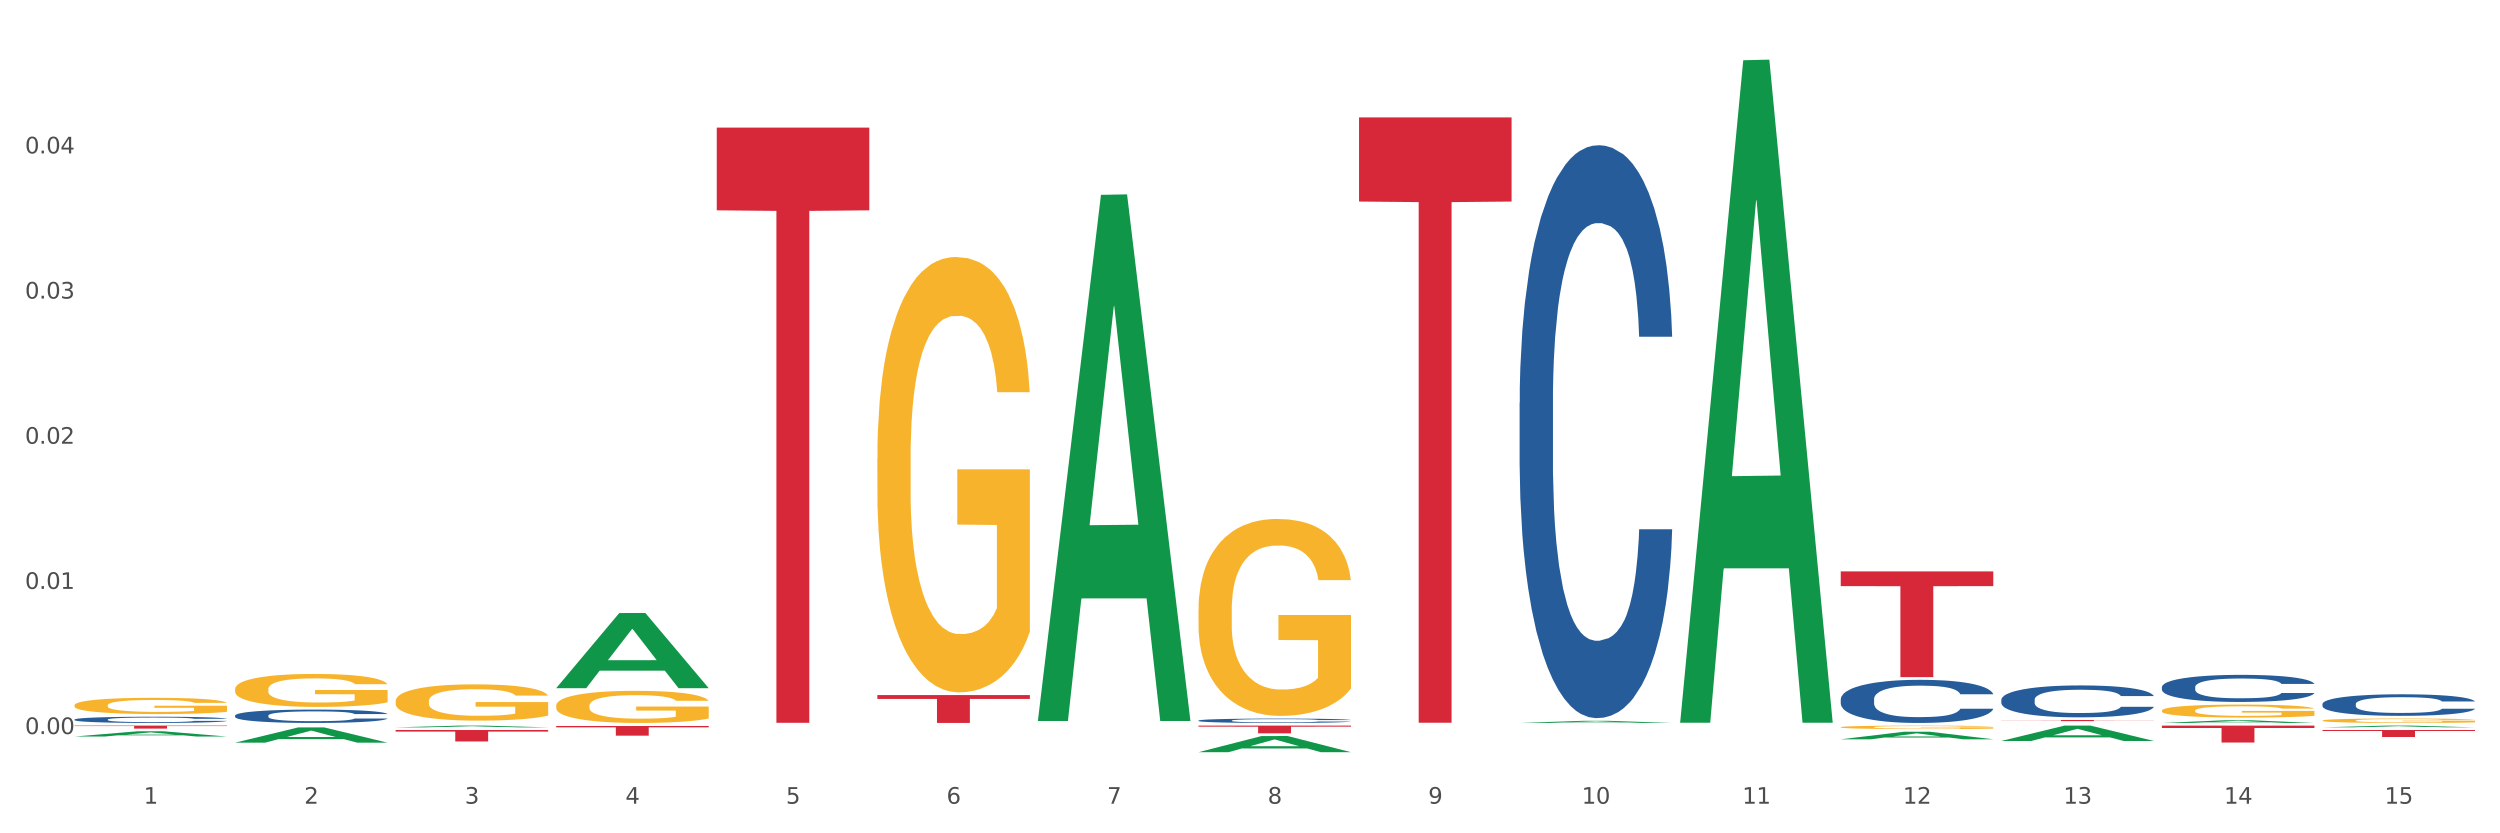 <?xml version="1.0" encoding="utf-8" standalone="no"?>
<!DOCTYPE svg PUBLIC "-//W3C//DTD SVG 1.1//EN"
  "http://www.w3.org/Graphics/SVG/1.1/DTD/svg11.dtd">
<svg xmlns:xlink="http://www.w3.org/1999/xlink" width="1080pt" height="360pt" viewBox="0 0 1080 360" xmlns="http://www.w3.org/2000/svg" version="1.1">
 <rect x="0" y="0" width="1080" height="360" fill="#333333" stroke="none"/>
 <defs>
  <style type="text/css">*{stroke-linejoin: round; stroke-linecap: butt}</style>
 </defs>
 <g id="figure_1">
  <g id="patch_1">
   <path d="M 0 360 
L 1080 360 
L 1080 0 
L 0 0 
z
" style="fill: #ffffff; stroke: #ffffff; stroke-linejoin: miter"/>
  </g>
  <g id="axes_1">
   <g id="matplotlib.axis_1">
    <g id="xtick_1">
     <g id="text_1">
      <!-- 1 -->
      <g style="fill: #4d4d4d" transform="translate(62.07 347.204) scale(0.096 -0.096)">
       <defs>
        <path id="DejaVuSans-31" d="M 794 531 
L 1825 531 
L 1825 4091 
L 703 3866 
L 703 4441 
L 1819 4666 
L 2450 4666 
L 2450 531 
L 3481 531 
L 3481 0 
L 794 0 
L 794 531 
z
" transform="scale(0.016)"/>
       </defs>
       <use xlink:href="#DejaVuSans-31"/>
      </g>
     </g>
    </g>
    <g id="xtick_2">
     <g id="text_2">
      <!-- 2 -->
      <g style="fill: #4d4d4d" transform="translate(131.436 347.204) scale(0.096 -0.096)">
       <defs>
        <path id="DejaVuSans-32" d="M 1228 531 
L 3431 531 
L 3431 0 
L 469 0 
L 469 531 
Q 828 903 1448 1529 
Q 2069 2156 2228 2338 
Q 2531 2678 2651 2914 
Q 2772 3150 2772 3378 
Q 2772 3750 2511 3984 
Q 2250 4219 1831 4219 
Q 1534 4219 1204 4116 
Q 875 4013 500 3803 
L 500 4441 
Q 881 4594 1212 4672 
Q 1544 4750 1819 4750 
Q 2544 4750 2975 4387 
Q 3406 4025 3406 3419 
Q 3406 3131 3298 2873 
Q 3191 2616 2906 2266 
Q 2828 2175 2409 1742 
Q 1991 1309 1228 531 
z
" transform="scale(0.016)"/>
       </defs>
       <use xlink:href="#DejaVuSans-32"/>
      </g>
     </g>
    </g>
    <g id="xtick_3">
     <g id="text_3">
      <!-- 3 -->
      <g style="fill: #4d4d4d" transform="translate(200.802 347.204) scale(0.096 -0.096)">
       <defs>
        <path id="DejaVuSans-33" d="M 2597 2516 
Q 3050 2419 3304 2112 
Q 3559 1806 3559 1356 
Q 3559 666 3084 287 
Q 2609 -91 1734 -91 
Q 1441 -91 1130 -33 
Q 819 25 488 141 
L 488 750 
Q 750 597 1062 519 
Q 1375 441 1716 441 
Q 2309 441 2620 675 
Q 2931 909 2931 1356 
Q 2931 1769 2642 2001 
Q 2353 2234 1838 2234 
L 1294 2234 
L 1294 2753 
L 1863 2753 
Q 2328 2753 2575 2939 
Q 2822 3125 2822 3475 
Q 2822 3834 2567 4026 
Q 2313 4219 1838 4219 
Q 1578 4219 1281 4162 
Q 984 4106 628 3988 
L 628 4550 
Q 988 4650 1302 4700 
Q 1616 4750 1894 4750 
Q 2613 4750 3031 4423 
Q 3450 4097 3450 3541 
Q 3450 3153 3228 2886 
Q 3006 2619 2597 2516 
z
" transform="scale(0.016)"/>
       </defs>
       <use xlink:href="#DejaVuSans-33"/>
      </g>
     </g>
    </g>
    <g id="xtick_4">
     <g id="text_4">
      <!-- 4 -->
      <g style="fill: #4d4d4d" transform="translate(270.169 347.204) scale(0.096 -0.096)">
       <defs>
        <path id="DejaVuSans-34" d="M 2419 4116 
L 825 1625 
L 2419 1625 
L 2419 4116 
z
M 2253 4666 
L 3047 4666 
L 3047 1625 
L 3713 1625 
L 3713 1100 
L 3047 1100 
L 3047 0 
L 2419 0 
L 2419 1100 
L 313 1100 
L 313 1709 
L 2253 4666 
z
" transform="scale(0.016)"/>
       </defs>
       <use xlink:href="#DejaVuSans-34"/>
      </g>
     </g>
    </g>
    <g id="xtick_5">
     <g id="text_5">
      <!-- 5 -->
      <g style="fill: #4d4d4d" transform="translate(339.535 347.204) scale(0.096 -0.096)">
       <defs>
        <path id="DejaVuSans-35" d="M 691 4666 
L 3169 4666 
L 3169 4134 
L 1269 4134 
L 1269 2991 
Q 1406 3038 1543 3061 
Q 1681 3084 1819 3084 
Q 2600 3084 3056 2656 
Q 3513 2228 3513 1497 
Q 3513 744 3044 326 
Q 2575 -91 1722 -91 
Q 1428 -91 1123 -41 
Q 819 9 494 109 
L 494 744 
Q 775 591 1075 516 
Q 1375 441 1709 441 
Q 2250 441 2565 725 
Q 2881 1009 2881 1497 
Q 2881 1984 2565 2268 
Q 2250 2553 1709 2553 
Q 1456 2553 1204 2497 
Q 953 2441 691 2322 
L 691 4666 
z
" transform="scale(0.016)"/>
       </defs>
       <use xlink:href="#DejaVuSans-35"/>
      </g>
     </g>
    </g>
    <g id="xtick_6">
     <g id="text_6">
      <!-- 6 -->
      <g style="fill: #4d4d4d" transform="translate(408.901 347.204) scale(0.096 -0.096)">
       <defs>
        <path id="DejaVuSans-36" d="M 2113 2584 
Q 1688 2584 1439 2293 
Q 1191 2003 1191 1497 
Q 1191 994 1439 701 
Q 1688 409 2113 409 
Q 2538 409 2786 701 
Q 3034 994 3034 1497 
Q 3034 2003 2786 2293 
Q 2538 2584 2113 2584 
z
M 3366 4563 
L 3366 3988 
Q 3128 4100 2886 4159 
Q 2644 4219 2406 4219 
Q 1781 4219 1451 3797 
Q 1122 3375 1075 2522 
Q 1259 2794 1537 2939 
Q 1816 3084 2150 3084 
Q 2853 3084 3261 2657 
Q 3669 2231 3669 1497 
Q 3669 778 3244 343 
Q 2819 -91 2113 -91 
Q 1303 -91 875 529 
Q 447 1150 447 2328 
Q 447 3434 972 4092 
Q 1497 4750 2381 4750 
Q 2619 4750 2861 4703 
Q 3103 4656 3366 4563 
z
" transform="scale(0.016)"/>
       </defs>
       <use xlink:href="#DejaVuSans-36"/>
      </g>
     </g>
    </g>
    <g id="xtick_7">
     <g id="text_7">
      <!-- 7 -->
      <g style="fill: #4d4d4d" transform="translate(478.267 347.204) scale(0.096 -0.096)">
       <defs>
        <path id="DejaVuSans-37" d="M 525 4666 
L 3525 4666 
L 3525 4397 
L 1831 0 
L 1172 0 
L 2766 4134 
L 525 4134 
L 525 4666 
z
" transform="scale(0.016)"/>
       </defs>
       <use xlink:href="#DejaVuSans-37"/>
      </g>
     </g>
    </g>
    <g id="xtick_8">
     <g id="text_8">
      <!-- 8 -->
      <g style="fill: #4d4d4d" transform="translate(547.634 347.204) scale(0.096 -0.096)">
       <defs>
        <path id="DejaVuSans-38" d="M 2034 2216 
Q 1584 2216 1326 1975 
Q 1069 1734 1069 1313 
Q 1069 891 1326 650 
Q 1584 409 2034 409 
Q 2484 409 2743 651 
Q 3003 894 3003 1313 
Q 3003 1734 2745 1975 
Q 2488 2216 2034 2216 
z
M 1403 2484 
Q 997 2584 770 2862 
Q 544 3141 544 3541 
Q 544 4100 942 4425 
Q 1341 4750 2034 4750 
Q 2731 4750 3128 4425 
Q 3525 4100 3525 3541 
Q 3525 3141 3298 2862 
Q 3072 2584 2669 2484 
Q 3125 2378 3379 2068 
Q 3634 1759 3634 1313 
Q 3634 634 3220 271 
Q 2806 -91 2034 -91 
Q 1263 -91 848 271 
Q 434 634 434 1313 
Q 434 1759 690 2068 
Q 947 2378 1403 2484 
z
M 1172 3481 
Q 1172 3119 1398 2916 
Q 1625 2713 2034 2713 
Q 2441 2713 2670 2916 
Q 2900 3119 2900 3481 
Q 2900 3844 2670 4047 
Q 2441 4250 2034 4250 
Q 1625 4250 1398 4047 
Q 1172 3844 1172 3481 
z
" transform="scale(0.016)"/>
       </defs>
       <use xlink:href="#DejaVuSans-38"/>
      </g>
     </g>
    </g>
    <g id="xtick_9">
     <g id="text_9">
      <!-- 9 -->
      <g style="fill: #4d4d4d" transform="translate(617 347.204) scale(0.096 -0.096)">
       <defs>
        <path id="DejaVuSans-39" d="M 703 97 
L 703 672 
Q 941 559 1184 500 
Q 1428 441 1663 441 
Q 2288 441 2617 861 
Q 2947 1281 2994 2138 
Q 2813 1869 2534 1725 
Q 2256 1581 1919 1581 
Q 1219 1581 811 2004 
Q 403 2428 403 3163 
Q 403 3881 828 4315 
Q 1253 4750 1959 4750 
Q 2769 4750 3195 4129 
Q 3622 3509 3622 2328 
Q 3622 1225 3098 567 
Q 2575 -91 1691 -91 
Q 1453 -91 1209 -44 
Q 966 3 703 97 
z
M 1959 2075 
Q 2384 2075 2632 2365 
Q 2881 2656 2881 3163 
Q 2881 3666 2632 3958 
Q 2384 4250 1959 4250 
Q 1534 4250 1286 3958 
Q 1038 3666 1038 3163 
Q 1038 2656 1286 2365 
Q 1534 2075 1959 2075 
z
" transform="scale(0.016)"/>
       </defs>
       <use xlink:href="#DejaVuSans-39"/>
      </g>
     </g>
    </g>
    <g id="xtick_10">
     <g id="text_10">
      <!-- 10 -->
      <g style="fill: #4d4d4d" transform="translate(683.312 347.204) scale(0.096 -0.096)">
       <defs>
        <path id="DejaVuSans-30" d="M 2034 4250 
Q 1547 4250 1301 3770 
Q 1056 3291 1056 2328 
Q 1056 1369 1301 889 
Q 1547 409 2034 409 
Q 2525 409 2770 889 
Q 3016 1369 3016 2328 
Q 3016 3291 2770 3770 
Q 2525 4250 2034 4250 
z
M 2034 4750 
Q 2819 4750 3233 4129 
Q 3647 3509 3647 2328 
Q 3647 1150 3233 529 
Q 2819 -91 2034 -91 
Q 1250 -91 836 529 
Q 422 1150 422 2328 
Q 422 3509 836 4129 
Q 1250 4750 2034 4750 
z
" transform="scale(0.016)"/>
       </defs>
       <use xlink:href="#DejaVuSans-31"/>
       <use xlink:href="#DejaVuSans-30" transform="translate(63.623 0)"/>
      </g>
     </g>
    </g>
    <g id="xtick_11">
     <g id="text_11">
      <!-- 11 -->
      <g style="fill: #4d4d4d" transform="translate(752.678 347.204) scale(0.096 -0.096)">
       <use xlink:href="#DejaVuSans-31"/>
       <use xlink:href="#DejaVuSans-31" transform="translate(63.623 0)"/>
      </g>
     </g>
    </g>
    <g id="xtick_12">
     <g id="text_12">
      <!-- 12 -->
      <g style="fill: #4d4d4d" transform="translate(822.044 347.204) scale(0.096 -0.096)">
       <use xlink:href="#DejaVuSans-31"/>
       <use xlink:href="#DejaVuSans-32" transform="translate(63.623 0)"/>
      </g>
     </g>
    </g>
    <g id="xtick_13">
     <g id="text_13">
      <!-- 13 -->
      <g style="fill: #4d4d4d" transform="translate(891.411 347.204) scale(0.096 -0.096)">
       <use xlink:href="#DejaVuSans-31"/>
       <use xlink:href="#DejaVuSans-33" transform="translate(63.623 0)"/>
      </g>
     </g>
    </g>
    <g id="xtick_14">
     <g id="text_14">
      <!-- 14 -->
      <g style="fill: #4d4d4d" transform="translate(960.777 347.204) scale(0.096 -0.096)">
       <use xlink:href="#DejaVuSans-31"/>
       <use xlink:href="#DejaVuSans-34" transform="translate(63.623 0)"/>
      </g>
     </g>
    </g>
    <g id="xtick_15">
     <g id="text_15">
      <!-- 15 -->
      <g style="fill: #4d4d4d" transform="translate(1030.143 347.204) scale(0.096 -0.096)">
       <use xlink:href="#DejaVuSans-31"/>
       <use xlink:href="#DejaVuSans-35" transform="translate(63.623 0)"/>
      </g>
     </g>
    </g>
    <g id="xtick_16"/>
    <g id="xtick_17"/>
    <g id="xtick_18"/>
    <g id="xtick_19"/>
    <g id="xtick_20"/>
    <g id="xtick_21"/>
    <g id="xtick_22"/>
    <g id="xtick_23"/>
    <g id="xtick_24"/>
    <g id="xtick_25"/>
    <g id="xtick_26"/>
    <g id="xtick_27"/>
    <g id="xtick_28"/>
    <g id="xtick_29"/>
   </g>
   <g id="matplotlib.axis_2">
    <g id="ytick_1">
     <g id="text_16">
      <!-- 0.00 -->
      <g style="fill: #4d4d4d" transform="translate(10.8 317.114) scale(0.096 -0.096)">
       <defs>
        <path id="DejaVuSans-2e" d="M 684 794 
L 1344 794 
L 1344 0 
L 684 0 
L 684 794 
z
" transform="scale(0.016)"/>
       </defs>
       <use xlink:href="#DejaVuSans-30"/>
       <use xlink:href="#DejaVuSans-2e" transform="translate(63.623 0)"/>
       <use xlink:href="#DejaVuSans-30" transform="translate(95.41 0)"/>
       <use xlink:href="#DejaVuSans-30" transform="translate(159.033 0)"/>
      </g>
     </g>
    </g>
    <g id="ytick_2">
     <g id="text_17">
      <!-- 0.01 -->
      <g style="fill: #4d4d4d" transform="translate(10.8 254.404) scale(0.096 -0.096)">
       <use xlink:href="#DejaVuSans-30"/>
       <use xlink:href="#DejaVuSans-2e" transform="translate(63.623 0)"/>
       <use xlink:href="#DejaVuSans-30" transform="translate(95.41 0)"/>
       <use xlink:href="#DejaVuSans-31" transform="translate(159.033 0)"/>
      </g>
     </g>
    </g>
    <g id="ytick_3">
     <g id="text_18">
      <!-- 0.02 -->
      <g style="fill: #4d4d4d" transform="translate(10.8 191.694) scale(0.096 -0.096)">
       <use xlink:href="#DejaVuSans-30"/>
       <use xlink:href="#DejaVuSans-2e" transform="translate(63.623 0)"/>
       <use xlink:href="#DejaVuSans-30" transform="translate(95.41 0)"/>
       <use xlink:href="#DejaVuSans-32" transform="translate(159.033 0)"/>
      </g>
     </g>
    </g>
    <g id="ytick_4">
     <g id="text_19">
      <!-- 0.03 -->
      <g style="fill: #4d4d4d" transform="translate(10.8 128.985) scale(0.096 -0.096)">
       <use xlink:href="#DejaVuSans-30"/>
       <use xlink:href="#DejaVuSans-2e" transform="translate(63.623 0)"/>
       <use xlink:href="#DejaVuSans-30" transform="translate(95.41 0)"/>
       <use xlink:href="#DejaVuSans-33" transform="translate(159.033 0)"/>
      </g>
     </g>
    </g>
    <g id="ytick_5">
     <g id="text_20">
      <!-- 0.04 -->
      <g style="fill: #4d4d4d" transform="translate(10.8 66.275) scale(0.096 -0.096)">
       <use xlink:href="#DejaVuSans-30"/>
       <use xlink:href="#DejaVuSans-2e" transform="translate(63.623 0)"/>
       <use xlink:href="#DejaVuSans-30" transform="translate(95.41 0)"/>
       <use xlink:href="#DejaVuSans-34" transform="translate(159.033 0)"/>
      </g>
     </g>
    </g>
    <g id="ytick_6"/>
    <g id="ytick_7"/>
    <g id="ytick_8"/>
    <g id="ytick_9"/>
    <g id="ytick_10"/>
   </g>
   <g id="PolyCollection_1">
    <path d="M 170.907 314.221 
L 170.975 314.22 
L 198.15 313.468 
L 209.427 313.467 
L 236.805 314.222 
L 223.762 314.222 
L 217.851 314.047 
L 189.794 314.047 
L 189.59 314.049 
L 183.883 314.222 
L 170.907 314.222 
L 170.907 314.221 
L 193.326 313.942 
L 214.319 313.941 
L 203.924 313.628 
L 203.788 313.627 
L 203.653 313.629 
L 193.258 313.941 
L 193.326 313.942 
L 170.907 314.221 
z
" clip-path="url(#p27ffc94af6)" style="fill: #109648"/>
    <path d="M 240.274 297.24 
L 240.342 297.209 
L 267.516 264.837 
L 278.793 264.807 
L 306.172 297.301 
L 293.128 297.301 
L 287.217 289.734 
L 259.16 289.734 
L 258.956 289.856 
L 253.249 297.301 
L 240.274 297.301 
L 240.274 297.24 
L 262.693 285.219 
L 283.685 285.188 
L 273.291 271.733 
L 273.155 271.672 
L 273.019 271.763 
L 262.625 285.188 
L 262.693 285.219 
L 240.274 297.24 
z
" clip-path="url(#p27ffc94af6)" style="fill: #109648"/>
    <path d="M 448.372 311.057 
L 448.44 310.843 
L 475.615 84.173 
L 486.892 83.96 
L 514.27 311.484 
L 501.227 311.484 
L 495.316 258.502 
L 467.259 258.502 
L 467.055 259.357 
L 461.348 311.484 
L 448.372 311.484 
L 448.372 311.057 
L 470.791 226.884 
L 491.783 226.67 
L 481.389 132.455 
L 481.253 132.028 
L 481.117 132.669 
L 470.723 226.67 
L 470.791 226.884 
L 448.372 311.057 
z
" clip-path="url(#p27ffc94af6)" style="fill: #109648"/>
    <path d="M 517.739 324.936 
L 517.806 324.93 
L 544.981 317.97 
L 556.258 317.963 
L 583.636 324.95 
L 570.593 324.95 
L 564.682 323.323 
L 536.625 323.323 
L 536.421 323.349 
L 530.714 324.95 
L 517.739 324.95 
L 517.739 324.936 
L 540.157 322.352 
L 561.15 322.345 
L 550.755 319.452 
L 550.62 319.439 
L 550.484 319.459 
L 540.089 322.345 
L 540.157 322.352 
L 517.739 324.936 
z
" clip-path="url(#p27ffc94af6)" style="fill: #109648"/>
    <path d="M 656.471 312.314 
L 656.539 312.314 
L 683.713 311.395 
L 694.991 311.394 
L 722.369 312.316 
L 709.325 312.316 
L 703.415 312.101 
L 675.357 312.101 
L 675.153 312.105 
L 669.447 312.316 
L 656.471 312.316 
L 656.471 312.314 
L 678.89 311.973 
L 699.882 311.972 
L 689.488 311.59 
L 689.352 311.589 
L 689.216 311.591 
L 678.822 311.972 
L 678.89 311.973 
L 656.471 312.314 
z
" clip-path="url(#p27ffc94af6)" style="fill: #109648"/>
    <path d="M 725.837 311.677 
L 725.905 311.408 
L 753.08 26.028 
L 764.357 25.759 
L 791.735 312.215 
L 778.691 312.215 
L 772.781 245.51 
L 744.723 245.51 
L 744.52 246.586 
L 738.813 312.215 
L 725.837 312.215 
L 725.837 311.677 
L 748.256 205.702 
L 769.248 205.433 
L 758.854 86.816 
L 758.718 86.278 
L 758.582 87.085 
L 748.188 205.433 
L 748.256 205.702 
L 725.837 311.677 
z
" clip-path="url(#p27ffc94af6)" style="fill: #109648"/>
    <path d="M 864.57 320.086 
L 864.638 320.079 
L 891.812 313.473 
L 903.089 313.467 
L 930.468 320.098 
L 917.424 320.098 
L 911.513 318.554 
L 883.456 318.554 
L 883.252 318.579 
L 877.545 320.098 
L 864.57 320.098 
L 864.57 320.086 
L 886.989 317.632 
L 907.981 317.626 
L 897.587 314.88 
L 897.451 314.868 
L 897.315 314.887 
L 886.921 317.626 
L 886.989 317.632 
L 864.57 320.086 
z
" clip-path="url(#p27ffc94af6)" style="fill: #109648"/>
    <path d="M 795.203 319.375 
L 795.271 319.372 
L 822.446 316.119 
L 833.723 316.116 
L 861.101 319.381 
L 848.058 319.381 
L 842.147 318.621 
L 814.09 318.621 
L 813.886 318.633 
L 808.179 319.381 
L 795.203 319.381 
L 795.203 319.375 
L 817.622 318.167 
L 838.615 318.164 
L 828.22 316.812 
L 828.084 316.805 
L 827.949 316.815 
L 817.554 318.164 
L 817.622 318.167 
L 795.203 319.375 
z
" clip-path="url(#p27ffc94af6)" style="fill: #109648"/>
    <path d="M 101.541 320.83 
L 101.609 320.823 
L 128.784 314.245 
L 140.061 314.239 
L 167.439 320.842 
L 154.395 320.842 
L 148.485 319.304 
L 120.427 319.304 
L 120.224 319.329 
L 114.517 320.842 
L 101.541 320.842 
L 101.541 320.83 
L 123.96 318.387 
L 144.952 318.381 
L 134.558 315.646 
L 134.422 315.634 
L 134.286 315.653 
L 123.892 318.381 
L 123.96 318.387 
L 101.541 320.83 
z
" clip-path="url(#p27ffc94af6)" style="fill: #109648"/>
    <path d="M 32.175 318.182 
L 32.243 318.18 
L 59.417 315.915 
L 70.695 315.913 
L 98.073 318.187 
L 85.029 318.187 
L 79.119 317.657 
L 51.061 317.657 
L 50.857 317.666 
L 45.151 318.187 
L 32.175 318.187 
L 32.175 318.182 
L 54.594 317.341 
L 75.586 317.339 
L 65.192 316.398 
L 65.056 316.393 
L 64.92 316.4 
L 54.526 317.339 
L 54.594 317.341 
L 32.175 318.182 
z
" clip-path="url(#p27ffc94af6)" style="fill: #109648"/>
    <path d="M 170.907 315.373 
L 236.805 315.373 
L 236.805 316.059 
L 210.883 316.063 
L 210.883 320.307 
L 196.673 320.307 
L 196.673 316.063 
L 170.907 316.059 
L 170.907 315.378 
L 170.907 315.373 
z
" clip-path="url(#p27ffc94af6)" style="fill: #d62839"/>
    <path d="M 933.936 312.314 
L 934.004 312.313 
L 961.178 311.147 
L 972.456 311.146 
L 999.834 312.316 
L 986.79 312.316 
L 980.88 312.044 
L 952.822 312.044 
L 952.618 312.048 
L 946.912 312.316 
L 933.936 312.316 
L 933.936 312.314 
L 956.355 311.881 
L 977.347 311.88 
L 966.953 311.395 
L 966.817 311.393 
L 966.681 311.396 
L 956.287 311.88 
L 956.355 311.881 
L 933.936 312.314 
z
" clip-path="url(#p27ffc94af6)" style="fill: #109648"/>
    <path d="M 32.175 313.467 
L 98.073 313.467 
L 98.073 313.647 
L 72.151 313.648 
L 72.151 314.762 
L 57.941 314.762 
L 57.941 313.648 
L 32.175 313.647 
L 32.175 313.468 
L 32.175 313.467 
z
" clip-path="url(#p27ffc94af6)" style="fill: #d62839"/>
    <path d="M 379.006 300.257 
L 444.904 300.257 
L 444.904 301.933 
L 418.982 301.945 
L 418.982 312.316 
L 404.772 312.316 
L 404.772 301.945 
L 379.006 301.933 
L 379.006 300.269 
L 379.006 300.257 
z
" clip-path="url(#p27ffc94af6)" style="fill: #d62839"/>
    <path d="M 309.64 55.134 
L 375.538 55.134 
L 375.538 90.863 
L 349.616 91.104 
L 349.616 312.236 
L 335.406 312.236 
L 335.406 91.104 
L 309.64 90.863 
L 309.64 55.376 
L 309.64 55.134 
z
" clip-path="url(#p27ffc94af6)" style="fill: #d62839"/>
    <path d="M 240.274 313.627 
L 306.172 313.627 
L 306.172 314.209 
L 280.25 314.213 
L 280.25 317.815 
L 266.039 317.815 
L 266.039 314.213 
L 240.274 314.209 
L 240.274 313.631 
L 240.274 313.627 
z
" clip-path="url(#p27ffc94af6)" style="fill: #d62839"/>
    <path d="M 933.936 313.467 
L 999.834 313.467 
L 999.834 314.483 
L 973.912 314.49 
L 973.912 320.776 
L 959.702 320.776 
L 959.702 314.49 
L 933.936 314.483 
L 933.936 313.474 
L 933.936 313.467 
z
" clip-path="url(#p27ffc94af6)" style="fill: #d62839"/>
    <path d="M 864.57 311.043 
L 930.468 311.043 
L 930.468 311.111 
L 904.546 311.112 
L 904.546 311.535 
L 890.335 311.535 
L 890.335 311.112 
L 864.57 311.111 
L 864.57 311.043 
L 864.57 311.043 
z
" clip-path="url(#p27ffc94af6)" style="fill: #d62839"/>
    <path d="M 795.203 246.851 
L 861.101 246.851 
L 861.101 253.199 
L 835.179 253.242 
L 835.179 292.529 
L 820.969 292.529 
L 820.969 253.242 
L 795.203 253.199 
L 795.203 246.894 
L 795.203 246.851 
z
" clip-path="url(#p27ffc94af6)" style="fill: #d62839"/>
    <path d="M 587.105 50.73 
L 653.003 50.73 
L 653.003 87.069 
L 627.081 87.315 
L 627.081 312.226 
L 612.871 312.226 
L 612.871 87.315 
L 587.105 87.069 
L 587.105 50.975 
L 587.105 50.73 
z
" clip-path="url(#p27ffc94af6)" style="fill: #d62839"/>
    <path d="M 517.739 313.467 
L 583.636 313.467 
L 583.636 313.932 
L 557.715 313.935 
L 557.715 316.812 
L 543.504 316.812 
L 543.504 313.935 
L 517.739 313.932 
L 517.739 313.47 
L 517.739 313.467 
z
" clip-path="url(#p27ffc94af6)" style="fill: #d62839"/>
    <path d="M 1003.302 315.366 
L 1069.2 315.366 
L 1069.2 315.783 
L 1043.278 315.786 
L 1043.278 318.37 
L 1029.068 318.37 
L 1029.068 315.786 
L 1003.302 315.783 
L 1003.302 315.368 
L 1003.302 315.366 
z
" clip-path="url(#p27ffc94af6)" style="fill: #d62839"/>
    <path d="M 1003.302 314.213 
L 1003.37 314.213 
L 1030.544 313.468 
L 1041.822 313.467 
L 1069.2 314.215 
L 1056.156 314.215 
L 1050.246 314.041 
L 1022.188 314.041 
L 1021.984 314.043 
L 1016.278 314.215 
L 1003.302 314.215 
L 1003.302 314.213 
L 1025.721 313.937 
L 1046.713 313.936 
L 1036.319 313.626 
L 1036.183 313.625 
L 1036.047 313.627 
L 1025.653 313.936 
L 1025.721 313.937 
L 1003.302 314.213 
z
" clip-path="url(#p27ffc94af6)" style="fill: #109648"/>
    <path d="M 656.471 173.946 
L 656.549 173.72 
L 656.549 167.391 
L 656.783 158.802 
L 657.639 142.98 
L 658.73 131.001 
L 660.599 116.987 
L 661.612 111.11 
L 662.936 104.555 
L 665.662 93.932 
L 668.778 84.89 
L 670.959 79.918 
L 672.595 76.753 
L 676.256 71.102 
L 678.359 68.616 
L 680.54 66.582 
L 682.41 65.226 
L 685.525 63.643 
L 688.018 62.965 
L 690.9 62.739 
L 693.315 62.965 
L 696.508 63.869 
L 701.182 66.582 
L 702.973 68.164 
L 705.388 70.876 
L 707.881 74.493 
L 709.906 78.109 
L 712.243 83.308 
L 714.657 90.089 
L 716.994 98.678 
L 718.63 106.589 
L 719.954 114.952 
L 721.123 125.124 
L 721.979 136.199 
L 722.369 145.467 
L 708.114 145.467 
L 707.725 137.103 
L 706.946 128.062 
L 706.167 121.959 
L 705.31 116.987 
L 703.986 111.336 
L 702.818 107.719 
L 700.87 103.425 
L 699.079 100.712 
L 697.599 99.13 
L 695.807 97.774 
L 691.99 96.418 
L 689.264 96.418 
L 687.55 96.87 
L 685.447 98 
L 683.656 99.582 
L 681.553 102.295 
L 679.917 105.233 
L 678.281 109.076 
L 677.346 111.788 
L 675.944 116.761 
L 675.01 120.829 
L 673.763 127.836 
L 673.062 132.809 
L 671.816 145.693 
L 671.271 155.186 
L 671.037 161.741 
L 670.881 168.974 
L 670.881 204.234 
L 671.349 220.057 
L 671.738 226.838 
L 672.361 234.523 
L 673.53 244.468 
L 675.243 254.187 
L 677.035 261.194 
L 678.515 265.489 
L 679.917 268.653 
L 681.319 271.14 
L 683.033 273.4 
L 684.435 274.756 
L 686.538 276.112 
L 689.03 276.79 
L 690.978 276.79 
L 694.95 275.66 
L 696.742 274.53 
L 698.456 272.948 
L 700.325 270.461 
L 701.805 267.749 
L 702.662 265.715 
L 704.064 261.42 
L 705.154 256.9 
L 706.089 251.701 
L 706.712 247.18 
L 707.413 240.399 
L 707.959 232.714 
L 708.114 228.646 
L 722.369 228.646 
L 722.057 236.783 
L 721.512 244.694 
L 720.422 255.317 
L 719.565 261.42 
L 718.241 268.879 
L 716.838 275.208 
L 714.891 282.215 
L 713.1 287.414 
L 711.23 291.934 
L 709.205 296.003 
L 705.544 301.654 
L 704.22 303.236 
L 701.416 305.948 
L 699.235 307.531 
L 696.041 309.113 
L 692.769 310.017 
L 689.342 310.243 
L 686.304 309.791 
L 682.955 308.435 
L 680.852 307.078 
L 678.515 305.044 
L 675.789 301.88 
L 673.218 298.037 
L 670.803 293.517 
L 668.544 288.318 
L 666.441 282.441 
L 663.715 272.722 
L 661.69 263.229 
L 660.21 254.413 
L 659.197 246.954 
L 658.185 237.461 
L 657.639 230.906 
L 656.783 215.084 
L 656.471 200.392 
L 656.471 173.946 
z
" clip-path="url(#p27ffc94af6)" style="fill: #255c99"/>
    <path d="M 933.936 306.976 
L 934.014 306.971 
L 934.014 306.787 
L 934.169 306.628 
L 934.947 306.244 
L 936.114 305.926 
L 936.97 305.757 
L 937.826 305.618 
L 938.837 305.48 
L 940.082 305.336 
L 942.338 305.126 
L 943.739 305.019 
L 945.45 304.906 
L 948.563 304.742 
L 950.819 304.65 
L 953.153 304.573 
L 956.965 304.481 
L 959.455 304.44 
L 962.1 304.409 
L 965.29 304.388 
L 967.702 304.383 
L 972.992 304.399 
L 977.505 304.445 
L 979.683 304.481 
L 982.484 304.542 
L 983.962 304.583 
L 986.374 304.665 
L 988.864 304.773 
L 990.575 304.865 
L 993.143 305.039 
L 995.088 305.213 
L 996.877 305.429 
L 997.811 305.577 
L 998.511 305.716 
L 999.134 305.875 
L 999.756 306.126 
L 985.752 306.126 
L 985.207 305.946 
L 984.351 305.777 
L 983.106 305.613 
L 982.017 305.511 
L 980.15 305.383 
L 978.438 305.301 
L 976.649 305.239 
L 974.47 305.188 
L 972.759 305.162 
L 970.347 305.142 
L 965.601 305.147 
L 962.411 305.188 
L 960.233 305.239 
L 958.832 305.285 
L 957.588 305.336 
L 956.187 305.408 
L 954.553 305.516 
L 953.386 305.613 
L 952.219 305.736 
L 951.286 305.859 
L 950.43 306.003 
L 949.73 306.156 
L 949.185 306.315 
L 948.718 306.51 
L 948.329 306.833 
L 948.329 307.535 
L 948.485 307.694 
L 948.874 307.904 
L 949.341 308.063 
L 950.119 308.253 
L 950.819 308.381 
L 952.141 308.565 
L 953.62 308.719 
L 954.787 308.816 
L 955.954 308.898 
L 957.977 309.011 
L 960.233 309.103 
L 962.178 309.16 
L 964.823 309.211 
L 966.613 309.231 
L 968.169 309.242 
L 971.981 309.242 
L 974.704 309.226 
L 977.738 309.19 
L 980.072 309.144 
L 982.017 309.088 
L 984.196 308.996 
L 985.596 308.909 
L 985.596 307.837 
L 968.48 307.832 
L 968.48 307.12 
L 999.834 307.12 
L 999.834 309.211 
L 998.511 309.319 
L 997.033 309.416 
L 995.477 309.503 
L 993.143 309.611 
L 990.342 309.713 
L 987.852 309.785 
L 985.207 309.846 
L 982.095 309.903 
L 978.049 309.954 
L 975.56 309.975 
L 972.448 309.99 
L 968.791 309.995 
L 965.601 309.985 
L 962.489 309.959 
L 959.221 309.913 
L 956.032 309.846 
L 953.62 309.78 
L 951.208 309.698 
L 948.64 309.59 
L 946.618 309.488 
L 945.061 309.395 
L 943.35 309.278 
L 941.483 309.124 
L 940.082 308.985 
L 938.837 308.842 
L 937.515 308.657 
L 936.581 308.499 
L 935.648 308.299 
L 935.103 308.15 
L 934.48 307.919 
L 934.014 307.597 
L 933.936 306.976 
z
" clip-path="url(#p27ffc94af6)" style="fill: #f7b32b"/>
    <path d="M 170.907 302.884 
L 170.985 302.869 
L 170.985 302.354 
L 171.141 301.911 
L 171.919 300.837 
L 173.086 299.95 
L 173.942 299.478 
L 174.798 299.092 
L 175.809 298.705 
L 177.054 298.304 
L 179.31 297.718 
L 180.71 297.417 
L 182.422 297.102 
L 185.534 296.645 
L 187.79 296.387 
L 190.124 296.172 
L 193.937 295.915 
L 196.426 295.8 
L 199.072 295.714 
L 202.261 295.657 
L 204.673 295.643 
L 209.964 295.686 
L 214.476 295.815 
L 216.655 295.915 
L 219.456 296.086 
L 220.934 296.201 
L 223.346 296.43 
L 225.835 296.73 
L 227.547 296.988 
L 230.114 297.475 
L 232.059 297.961 
L 233.849 298.562 
L 234.783 298.977 
L 235.483 299.363 
L 236.105 299.807 
L 236.728 300.508 
L 222.723 300.508 
L 222.179 300.007 
L 221.323 299.535 
L 220.078 299.077 
L 218.989 298.791 
L 217.122 298.433 
L 215.41 298.204 
L 213.62 298.033 
L 211.442 297.889 
L 209.73 297.818 
L 207.319 297.761 
L 202.573 297.775 
L 199.383 297.889 
L 197.204 298.033 
L 195.804 298.161 
L 194.559 298.304 
L 193.159 298.505 
L 191.525 298.805 
L 190.358 299.077 
L 189.191 299.421 
L 188.257 299.764 
L 187.401 300.165 
L 186.701 300.594 
L 186.157 301.038 
L 185.69 301.582 
L 185.301 302.483 
L 185.301 304.444 
L 185.456 304.887 
L 185.845 305.474 
L 186.312 305.917 
L 187.09 306.447 
L 187.79 306.805 
L 189.113 307.32 
L 190.591 307.749 
L 191.758 308.021 
L 192.925 308.25 
L 194.948 308.565 
L 197.204 308.822 
L 199.149 308.98 
L 201.795 309.123 
L 203.584 309.18 
L 205.14 309.209 
L 208.952 309.209 
L 211.675 309.166 
L 214.71 309.066 
L 217.044 308.937 
L 218.989 308.78 
L 221.167 308.522 
L 222.568 308.279 
L 222.568 305.288 
L 205.451 305.274 
L 205.451 303.284 
L 236.805 303.284 
L 236.805 309.123 
L 235.483 309.423 
L 234.004 309.695 
L 232.448 309.939 
L 230.114 310.239 
L 227.314 310.525 
L 224.824 310.726 
L 222.179 310.897 
L 219.067 311.055 
L 215.021 311.198 
L 212.531 311.255 
L 209.419 311.298 
L 205.763 311.312 
L 202.573 311.284 
L 199.461 311.212 
L 196.193 311.083 
L 193.003 310.897 
L 190.591 310.711 
L 188.179 310.482 
L 185.612 310.182 
L 183.589 309.896 
L 182.033 309.638 
L 180.321 309.309 
L 178.454 308.88 
L 177.054 308.493 
L 175.809 308.093 
L 174.486 307.577 
L 173.553 307.134 
L 172.619 306.576 
L 172.074 306.161 
L 171.452 305.517 
L 170.985 304.615 
L 170.907 302.884 
z
" clip-path="url(#p27ffc94af6)" style="fill: #f7b32b"/>
    <path d="M 101.541 297.73 
L 101.619 297.717 
L 101.619 297.249 
L 101.775 296.846 
L 102.553 295.871 
L 103.72 295.065 
L 104.575 294.636 
L 105.431 294.284 
L 106.443 293.933 
L 107.688 293.569 
L 109.944 293.036 
L 111.344 292.763 
L 113.056 292.477 
L 116.168 292.061 
L 118.424 291.827 
L 120.758 291.632 
L 124.57 291.398 
L 127.06 291.294 
L 129.705 291.216 
L 132.895 291.164 
L 135.307 291.151 
L 140.598 291.19 
L 145.11 291.307 
L 147.289 291.398 
L 150.089 291.554 
L 151.568 291.658 
L 153.979 291.866 
L 156.469 292.139 
L 158.181 292.373 
L 160.748 292.815 
L 162.693 293.257 
L 164.483 293.803 
L 165.416 294.18 
L 166.117 294.532 
L 166.739 294.935 
L 167.361 295.572 
L 153.357 295.572 
L 152.812 295.117 
L 151.957 294.688 
L 150.712 294.271 
L 149.623 294.011 
L 147.755 293.686 
L 146.044 293.478 
L 144.254 293.322 
L 142.076 293.192 
L 140.364 293.127 
L 137.952 293.075 
L 133.206 293.088 
L 130.017 293.192 
L 127.838 293.322 
L 126.438 293.439 
L 125.193 293.569 
L 123.792 293.751 
L 122.159 294.024 
L 120.992 294.271 
L 119.825 294.584 
L 118.891 294.896 
L 118.035 295.26 
L 117.335 295.65 
L 116.79 296.053 
L 116.324 296.547 
L 115.935 297.366 
L 115.935 299.147 
L 116.09 299.55 
L 116.479 300.083 
L 116.946 300.486 
L 117.724 300.967 
L 118.424 301.292 
L 119.747 301.76 
L 121.225 302.15 
L 122.392 302.397 
L 123.559 302.605 
L 125.582 302.891 
L 127.838 303.125 
L 129.783 303.268 
L 132.428 303.398 
L 134.218 303.45 
L 135.774 303.476 
L 139.586 303.476 
L 142.309 303.437 
L 145.343 303.346 
L 147.678 303.229 
L 149.623 303.086 
L 151.801 302.852 
L 153.201 302.631 
L 153.201 299.914 
L 136.085 299.901 
L 136.085 298.094 
L 167.439 298.094 
L 167.439 303.398 
L 166.117 303.671 
L 164.638 303.918 
L 163.082 304.139 
L 160.748 304.412 
L 157.947 304.672 
L 155.458 304.854 
L 152.812 305.01 
L 149.7 305.153 
L 145.655 305.283 
L 143.165 305.335 
L 140.053 305.374 
L 136.396 305.387 
L 133.206 305.361 
L 130.094 305.296 
L 126.827 305.179 
L 123.637 305.01 
L 121.225 304.841 
L 118.813 304.633 
L 116.246 304.36 
L 114.223 304.1 
L 112.667 303.866 
L 110.955 303.567 
L 109.088 303.177 
L 107.688 302.826 
L 106.443 302.462 
L 105.12 301.994 
L 104.186 301.591 
L 103.253 301.084 
L 102.708 300.707 
L 102.086 300.122 
L 101.619 299.303 
L 101.541 297.73 
z
" clip-path="url(#p27ffc94af6)" style="fill: #f7b32b"/>
    <path d="M 32.175 304.696 
L 32.253 304.689 
L 32.253 304.458 
L 32.408 304.26 
L 33.186 303.779 
L 34.353 303.382 
L 35.209 303.17 
L 36.065 302.997 
L 37.076 302.824 
L 38.321 302.645 
L 40.578 302.382 
L 41.978 302.247 
L 43.69 302.106 
L 46.802 301.901 
L 49.058 301.786 
L 51.392 301.69 
L 55.204 301.574 
L 57.694 301.523 
L 60.339 301.484 
L 63.529 301.459 
L 65.941 301.452 
L 71.231 301.472 
L 75.744 301.529 
L 77.922 301.574 
L 80.723 301.651 
L 82.201 301.702 
L 84.613 301.805 
L 87.103 301.94 
L 88.815 302.055 
L 91.382 302.273 
L 93.327 302.491 
L 95.116 302.76 
L 96.05 302.946 
L 96.75 303.119 
L 97.373 303.318 
L 97.995 303.632 
L 83.991 303.632 
L 83.446 303.407 
L 82.59 303.196 
L 81.346 302.991 
L 80.256 302.863 
L 78.389 302.702 
L 76.677 302.6 
L 74.888 302.523 
L 72.71 302.459 
L 70.998 302.427 
L 68.586 302.401 
L 63.84 302.407 
L 60.65 302.459 
L 58.472 302.523 
L 57.071 302.58 
L 55.827 302.645 
L 54.426 302.734 
L 52.792 302.869 
L 51.625 302.991 
L 50.458 303.145 
L 49.525 303.298 
L 48.669 303.478 
L 47.969 303.67 
L 47.424 303.869 
L 46.957 304.112 
L 46.568 304.516 
L 46.568 305.394 
L 46.724 305.593 
L 47.113 305.856 
L 47.58 306.054 
L 48.358 306.292 
L 49.058 306.452 
L 50.381 306.683 
L 51.859 306.875 
L 53.026 306.997 
L 54.193 307.099 
L 56.216 307.24 
L 58.472 307.356 
L 60.417 307.426 
L 63.062 307.49 
L 64.852 307.516 
L 66.408 307.529 
L 70.22 307.529 
L 72.943 307.509 
L 75.977 307.464 
L 78.311 307.407 
L 80.256 307.336 
L 82.435 307.221 
L 83.835 307.112 
L 83.835 305.772 
L 66.719 305.766 
L 66.719 304.875 
L 98.073 304.875 
L 98.073 307.49 
L 96.75 307.625 
L 95.272 307.747 
L 93.716 307.855 
L 91.382 307.99 
L 88.581 308.118 
L 86.091 308.208 
L 83.446 308.285 
L 80.334 308.355 
L 76.288 308.42 
L 73.799 308.445 
L 70.687 308.464 
L 67.03 308.471 
L 63.84 308.458 
L 60.728 308.426 
L 57.461 308.368 
L 54.271 308.285 
L 51.859 308.202 
L 49.447 308.099 
L 46.879 307.964 
L 44.857 307.836 
L 43.301 307.721 
L 41.589 307.573 
L 39.722 307.381 
L 38.321 307.208 
L 37.076 307.029 
L 35.754 306.798 
L 34.82 306.599 
L 33.887 306.349 
L 33.342 306.163 
L 32.72 305.875 
L 32.253 305.471 
L 32.175 304.696 
z
" clip-path="url(#p27ffc94af6)" style="fill: #f7b32b"/>
    <path d="M 517.739 263.505 
L 517.816 263.427 
L 517.816 260.63 
L 517.972 258.221 
L 518.75 252.393 
L 519.917 247.576 
L 520.773 245.011 
L 521.629 242.913 
L 522.64 240.815 
L 523.885 238.64 
L 526.141 235.454 
L 527.542 233.822 
L 529.253 232.113 
L 532.365 229.626 
L 534.621 228.228 
L 536.956 227.062 
L 540.768 225.663 
L 543.257 225.042 
L 545.903 224.575 
L 549.093 224.265 
L 551.504 224.187 
L 556.795 224.42 
L 561.307 225.119 
L 563.486 225.663 
L 566.287 226.596 
L 567.765 227.217 
L 570.177 228.461 
L 572.666 230.092 
L 574.378 231.491 
L 576.946 234.133 
L 578.891 236.775 
L 580.68 240.038 
L 581.614 242.292 
L 582.314 244.39 
L 582.936 246.799 
L 583.559 250.606 
L 569.554 250.606 
L 569.01 247.886 
L 568.154 245.322 
L 566.909 242.836 
L 565.82 241.282 
L 563.953 239.339 
L 562.241 238.096 
L 560.452 237.163 
L 558.273 236.386 
L 556.562 235.998 
L 554.15 235.687 
L 549.404 235.765 
L 546.214 236.386 
L 544.035 237.163 
L 542.635 237.863 
L 541.39 238.64 
L 539.99 239.728 
L 538.356 241.359 
L 537.189 242.836 
L 536.022 244.701 
L 535.088 246.565 
L 534.232 248.741 
L 533.532 251.072 
L 532.988 253.481 
L 532.521 256.434 
L 532.132 261.329 
L 532.132 271.974 
L 532.287 274.383 
L 532.676 277.569 
L 533.143 279.978 
L 533.921 282.853 
L 534.621 284.795 
L 535.944 287.593 
L 537.422 289.924 
L 538.589 291.4 
L 539.756 292.643 
L 541.779 294.353 
L 544.035 295.752 
L 545.981 296.606 
L 548.626 297.383 
L 550.415 297.694 
L 551.971 297.849 
L 555.784 297.849 
L 558.507 297.616 
L 561.541 297.072 
L 563.875 296.373 
L 565.82 295.518 
L 567.998 294.12 
L 569.399 292.799 
L 569.399 276.559 
L 552.282 276.481 
L 552.282 265.68 
L 583.636 265.68 
L 583.636 297.383 
L 582.314 299.015 
L 580.836 300.491 
L 579.28 301.812 
L 576.946 303.444 
L 574.145 304.998 
L 571.655 306.086 
L 569.01 307.018 
L 565.898 307.873 
L 561.852 308.65 
L 559.362 308.961 
L 556.25 309.194 
L 552.594 309.272 
L 549.404 309.116 
L 546.292 308.728 
L 543.024 308.029 
L 539.834 307.018 
L 537.422 306.008 
L 535.01 304.765 
L 532.443 303.133 
L 530.42 301.579 
L 528.864 300.181 
L 527.153 298.393 
L 525.285 296.062 
L 523.885 293.964 
L 522.64 291.789 
L 521.317 288.991 
L 520.384 286.583 
L 519.45 283.552 
L 518.906 281.299 
L 518.283 277.802 
L 517.816 272.907 
L 517.739 263.505 
z
" clip-path="url(#p27ffc94af6)" style="fill: #f7b32b"/>
    <path d="M 795.203 314.159 
L 795.281 314.158 
L 795.281 314.109 
L 795.437 314.066 
L 796.215 313.964 
L 797.382 313.879 
L 798.238 313.834 
L 799.094 313.797 
L 800.105 313.76 
L 801.35 313.721 
L 803.606 313.665 
L 805.006 313.637 
L 806.718 313.607 
L 809.83 313.563 
L 812.086 313.538 
L 814.42 313.518 
L 818.233 313.493 
L 820.722 313.482 
L 823.368 313.474 
L 826.557 313.468 
L 828.969 313.467 
L 834.26 313.471 
L 838.772 313.483 
L 840.951 313.493 
L 843.752 313.509 
L 845.23 313.52 
L 847.642 313.542 
L 850.131 313.571 
L 851.843 313.596 
L 854.41 313.642 
L 856.355 313.689 
L 858.145 313.746 
L 859.078 313.786 
L 859.779 313.823 
L 860.401 313.865 
L 861.024 313.932 
L 847.019 313.932 
L 846.475 313.884 
L 845.619 313.839 
L 844.374 313.795 
L 843.285 313.768 
L 841.418 313.734 
L 839.706 313.712 
L 837.916 313.695 
L 835.738 313.682 
L 834.026 313.675 
L 831.615 313.669 
L 826.869 313.671 
L 823.679 313.682 
L 821.5 313.695 
L 820.1 313.708 
L 818.855 313.721 
L 817.455 313.741 
L 815.821 313.769 
L 814.654 313.795 
L 813.487 313.828 
L 812.553 313.861 
L 811.697 313.899 
L 810.997 313.94 
L 810.453 313.983 
L 809.986 314.035 
L 809.597 314.121 
L 809.597 314.308 
L 809.752 314.351 
L 810.141 314.407 
L 810.608 314.449 
L 811.386 314.5 
L 812.086 314.534 
L 813.409 314.583 
L 814.887 314.624 
L 816.054 314.65 
L 817.221 314.672 
L 819.244 314.702 
L 821.5 314.727 
L 823.445 314.742 
L 826.091 314.755 
L 827.88 314.761 
L 829.436 314.764 
L 833.248 314.764 
L 835.971 314.76 
L 839.006 314.75 
L 841.34 314.738 
L 843.285 314.723 
L 845.463 314.698 
L 846.864 314.675 
L 846.864 314.389 
L 829.747 314.388 
L 829.747 314.197 
L 861.101 314.197 
L 861.101 314.755 
L 859.779 314.784 
L 858.3 314.81 
L 856.744 314.833 
L 854.41 314.862 
L 851.61 314.89 
L 849.12 314.909 
L 846.475 314.925 
L 843.363 314.94 
L 839.317 314.954 
L 836.827 314.959 
L 833.715 314.963 
L 830.059 314.965 
L 826.869 314.962 
L 823.757 314.955 
L 820.489 314.943 
L 817.299 314.925 
L 814.887 314.907 
L 812.475 314.885 
L 809.908 314.857 
L 807.885 314.829 
L 806.329 314.805 
L 804.617 314.773 
L 802.75 314.732 
L 801.35 314.695 
L 800.105 314.657 
L 798.782 314.608 
L 797.849 314.565 
L 796.915 314.512 
L 796.37 314.472 
L 795.748 314.411 
L 795.281 314.325 
L 795.203 314.159 
z
" clip-path="url(#p27ffc94af6)" style="fill: #f7b32b"/>
    <path d="M 379.006 197.935 
L 379.084 197.763 
L 379.084 191.58 
L 379.24 186.255 
L 380.018 173.372 
L 381.185 162.722 
L 382.04 157.054 
L 382.896 152.416 
L 383.908 147.779 
L 385.152 142.969 
L 387.409 135.927 
L 388.809 132.319 
L 390.521 128.541 
L 393.633 123.044 
L 395.889 119.952 
L 398.223 117.376 
L 402.035 114.284 
L 404.525 112.91 
L 407.17 111.879 
L 410.36 111.192 
L 412.772 111.02 
L 418.062 111.535 
L 422.575 113.081 
L 424.753 114.284 
L 427.554 116.345 
L 429.032 117.719 
L 431.444 120.467 
L 433.934 124.075 
L 435.646 127.166 
L 438.213 133.007 
L 440.158 138.847 
L 441.948 146.061 
L 442.881 151.042 
L 443.581 155.68 
L 444.204 161.005 
L 444.826 169.421 
L 430.822 169.421 
L 430.277 163.41 
L 429.422 157.741 
L 428.177 152.245 
L 427.087 148.809 
L 425.22 144.515 
L 423.509 141.767 
L 421.719 139.705 
L 419.541 137.988 
L 417.829 137.129 
L 415.417 136.442 
L 410.671 136.614 
L 407.481 137.988 
L 405.303 139.705 
L 403.903 141.251 
L 402.658 142.969 
L 401.257 145.374 
L 399.624 148.981 
L 398.456 152.245 
L 397.289 156.367 
L 396.356 160.489 
L 395.5 165.299 
L 394.8 170.452 
L 394.255 175.777 
L 393.788 182.304 
L 393.399 193.125 
L 393.399 216.658 
L 393.555 221.983 
L 393.944 229.025 
L 394.411 234.35 
L 395.189 240.705 
L 395.889 245 
L 397.212 251.183 
L 398.69 256.336 
L 399.857 259.6 
L 401.024 262.348 
L 403.047 266.127 
L 405.303 269.219 
L 407.248 271.108 
L 409.893 272.826 
L 411.683 273.513 
L 413.239 273.857 
L 417.051 273.857 
L 419.774 273.341 
L 422.808 272.139 
L 425.142 270.593 
L 427.087 268.704 
L 429.266 265.612 
L 430.666 262.692 
L 430.666 226.792 
L 413.55 226.62 
L 413.55 202.745 
L 444.904 202.745 
L 444.904 272.826 
L 443.581 276.433 
L 442.103 279.697 
L 440.547 282.617 
L 438.213 286.224 
L 435.412 289.659 
L 432.923 292.064 
L 430.277 294.125 
L 427.165 296.015 
L 423.12 297.732 
L 420.63 298.42 
L 417.518 298.935 
L 413.861 299.107 
L 410.671 298.763 
L 407.559 297.904 
L 404.292 296.358 
L 401.102 294.125 
L 398.69 291.892 
L 396.278 289.144 
L 393.711 285.537 
L 391.688 282.102 
L 390.132 279.01 
L 388.42 275.059 
L 386.553 269.906 
L 385.152 265.268 
L 383.908 260.459 
L 382.585 254.275 
L 381.651 248.95 
L 380.718 242.251 
L 380.173 237.27 
L 379.551 229.54 
L 379.084 218.719 
L 379.006 197.935 
z
" clip-path="url(#p27ffc94af6)" style="fill: #f7b32b"/>
    <path d="M 240.274 304.858 
L 240.351 304.846 
L 240.351 304.39 
L 240.507 303.998 
L 241.285 303.048 
L 242.452 302.263 
L 243.308 301.845 
L 244.164 301.503 
L 245.175 301.161 
L 246.42 300.807 
L 248.676 300.288 
L 250.077 300.022 
L 251.788 299.743 
L 254.9 299.338 
L 257.157 299.11 
L 259.491 298.92 
L 263.303 298.692 
L 265.793 298.591 
L 268.438 298.515 
L 271.628 298.464 
L 274.04 298.452 
L 279.33 298.49 
L 283.843 298.604 
L 286.021 298.692 
L 288.822 298.844 
L 290.3 298.946 
L 292.712 299.148 
L 295.202 299.414 
L 296.913 299.642 
L 299.481 300.072 
L 301.426 300.503 
L 303.215 301.035 
L 304.149 301.402 
L 304.849 301.744 
L 305.471 302.136 
L 306.094 302.757 
L 292.089 302.757 
L 291.545 302.314 
L 290.689 301.896 
L 289.444 301.491 
L 288.355 301.237 
L 286.488 300.921 
L 284.776 300.718 
L 282.987 300.566 
L 280.808 300.44 
L 279.097 300.376 
L 276.685 300.326 
L 271.939 300.338 
L 268.749 300.44 
L 266.571 300.566 
L 265.17 300.68 
L 263.925 300.807 
L 262.525 300.984 
L 260.891 301.25 
L 259.724 301.491 
L 258.557 301.794 
L 257.623 302.098 
L 256.768 302.453 
L 256.067 302.833 
L 255.523 303.225 
L 255.056 303.706 
L 254.667 304.504 
L 254.667 306.239 
L 254.823 306.631 
L 255.212 307.15 
L 255.678 307.543 
L 256.456 308.011 
L 257.157 308.328 
L 258.479 308.784 
L 259.957 309.163 
L 261.124 309.404 
L 262.291 309.607 
L 264.314 309.885 
L 266.571 310.113 
L 268.516 310.252 
L 271.161 310.379 
L 272.95 310.43 
L 274.506 310.455 
L 278.319 310.455 
L 281.042 310.417 
L 284.076 310.328 
L 286.41 310.214 
L 288.355 310.075 
L 290.533 309.847 
L 291.934 309.632 
L 291.934 306.986 
L 274.818 306.973 
L 274.818 305.213 
L 306.172 305.213 
L 306.172 310.379 
L 304.849 310.645 
L 303.371 310.885 
L 301.815 311.101 
L 299.481 311.367 
L 296.68 311.62 
L 294.19 311.797 
L 291.545 311.949 
L 288.433 312.088 
L 284.387 312.215 
L 281.897 312.266 
L 278.785 312.304 
L 275.129 312.316 
L 271.939 312.291 
L 268.827 312.228 
L 265.559 312.114 
L 262.369 311.949 
L 259.957 311.784 
L 257.546 311.582 
L 254.978 311.316 
L 252.955 311.063 
L 251.399 310.835 
L 249.688 310.544 
L 247.82 310.164 
L 246.42 309.822 
L 245.175 309.467 
L 243.853 309.011 
L 242.919 308.619 
L 241.985 308.125 
L 241.441 307.758 
L 240.818 307.188 
L 240.351 306.391 
L 240.274 304.858 
z
" clip-path="url(#p27ffc94af6)" style="fill: #f7b32b"/>
    <path d="M 101.541 309.134 
L 101.619 309.129 
L 101.619 308.981 
L 101.853 308.781 
L 102.71 308.411 
L 103.8 308.132 
L 105.67 307.804 
L 106.682 307.667 
L 108.006 307.514 
L 110.733 307.266 
L 113.848 307.055 
L 116.029 306.939 
L 117.665 306.865 
L 121.326 306.733 
L 123.429 306.675 
L 125.61 306.628 
L 127.48 306.596 
L 130.595 306.559 
L 133.088 306.543 
L 135.97 306.538 
L 138.385 306.543 
L 141.578 306.564 
L 146.252 306.628 
L 148.044 306.665 
L 150.458 306.728 
L 152.951 306.812 
L 154.976 306.897 
L 157.313 307.018 
L 159.728 307.176 
L 162.064 307.377 
L 163.7 307.562 
L 165.024 307.757 
L 166.193 307.994 
L 167.05 308.253 
L 167.439 308.469 
L 153.185 308.469 
L 152.795 308.274 
L 152.016 308.063 
L 151.237 307.92 
L 150.38 307.804 
L 149.056 307.672 
L 147.888 307.588 
L 145.941 307.488 
L 144.149 307.424 
L 142.669 307.387 
L 140.877 307.356 
L 137.061 307.324 
L 134.334 307.324 
L 132.621 307.335 
L 130.518 307.361 
L 128.726 307.398 
L 126.623 307.461 
L 124.987 307.53 
L 123.351 307.62 
L 122.417 307.683 
L 121.015 307.799 
L 120.08 307.894 
L 118.834 308.058 
L 118.133 308.174 
L 116.886 308.475 
L 116.341 308.696 
L 116.107 308.849 
L 115.952 309.018 
L 115.952 309.841 
L 116.419 310.211 
L 116.808 310.369 
L 117.431 310.548 
L 118.6 310.781 
L 120.314 311.007 
L 122.105 311.171 
L 123.585 311.271 
L 124.987 311.345 
L 126.389 311.403 
L 128.103 311.456 
L 129.505 311.488 
L 131.608 311.519 
L 134.101 311.535 
L 136.048 311.535 
L 140.021 311.509 
L 141.812 311.482 
L 143.526 311.445 
L 145.395 311.387 
L 146.875 311.324 
L 147.732 311.277 
L 149.134 311.176 
L 150.225 311.071 
L 151.159 310.949 
L 151.783 310.844 
L 152.484 310.686 
L 153.029 310.506 
L 153.185 310.411 
L 167.439 310.411 
L 167.128 310.601 
L 166.582 310.786 
L 165.492 311.034 
L 164.635 311.176 
L 163.311 311.35 
L 161.909 311.498 
L 159.961 311.662 
L 158.17 311.783 
L 156.3 311.889 
L 154.275 311.984 
L 150.614 312.116 
L 149.29 312.153 
L 146.486 312.216 
L 144.305 312.253 
L 141.111 312.29 
L 137.84 312.311 
L 134.412 312.316 
L 131.374 312.306 
L 128.025 312.274 
L 125.922 312.242 
L 123.585 312.195 
L 120.859 312.121 
L 118.288 312.031 
L 115.874 311.926 
L 113.615 311.804 
L 111.512 311.667 
L 108.785 311.44 
L 106.76 311.219 
L 105.28 311.013 
L 104.267 310.839 
L 103.255 310.617 
L 102.71 310.464 
L 101.853 310.095 
L 101.541 309.752 
L 101.541 309.134 
z
" clip-path="url(#p27ffc94af6)" style="fill: #255c99"/>
    <path d="M 517.739 311.273 
L 517.816 311.272 
L 517.816 311.223 
L 518.05 311.158 
L 518.907 311.037 
L 519.997 310.945 
L 521.867 310.838 
L 522.88 310.793 
L 524.204 310.743 
L 526.93 310.661 
L 530.046 310.592 
L 532.227 310.554 
L 533.863 310.53 
L 537.523 310.487 
L 539.627 310.468 
L 541.808 310.452 
L 543.677 310.442 
L 546.793 310.43 
L 549.285 310.424 
L 552.167 310.423 
L 554.582 310.424 
L 557.776 310.431 
L 562.449 310.452 
L 564.241 310.464 
L 566.656 310.485 
L 569.148 310.513 
L 571.173 310.54 
L 573.51 310.58 
L 575.925 310.632 
L 578.262 310.698 
L 579.898 310.758 
L 581.222 310.822 
L 582.39 310.9 
L 583.247 310.985 
L 583.636 311.056 
L 569.382 311.056 
L 568.992 310.992 
L 568.214 310.922 
L 567.435 310.876 
L 566.578 310.838 
L 565.254 310.794 
L 564.085 310.767 
L 562.138 310.734 
L 560.346 310.713 
L 558.866 310.701 
L 557.075 310.691 
L 553.258 310.68 
L 550.532 310.68 
L 548.818 310.684 
L 546.715 310.692 
L 544.923 310.705 
L 542.82 310.725 
L 541.184 310.748 
L 539.549 310.777 
L 538.614 310.798 
L 537.212 310.836 
L 536.277 310.867 
L 535.031 310.921 
L 534.33 310.959 
L 533.084 311.057 
L 532.538 311.13 
L 532.305 311.18 
L 532.149 311.235 
L 532.149 311.505 
L 532.616 311.626 
L 533.006 311.678 
L 533.629 311.737 
L 534.797 311.813 
L 536.511 311.887 
L 538.302 311.941 
L 539.782 311.974 
L 541.184 311.998 
L 542.587 312.017 
L 544.3 312.034 
L 545.702 312.045 
L 547.805 312.055 
L 550.298 312.06 
L 552.245 312.06 
L 556.218 312.052 
L 558.009 312.043 
L 559.723 312.031 
L 561.593 312.012 
L 563.073 311.991 
L 563.929 311.976 
L 565.331 311.943 
L 566.422 311.908 
L 567.357 311.868 
L 567.98 311.834 
L 568.681 311.782 
L 569.226 311.723 
L 569.382 311.692 
L 583.636 311.692 
L 583.325 311.754 
L 582.78 311.815 
L 581.689 311.896 
L 580.832 311.943 
L 579.508 312 
L 578.106 312.048 
L 576.159 312.102 
L 574.367 312.142 
L 572.498 312.176 
L 570.472 312.207 
L 566.811 312.25 
L 565.487 312.263 
L 562.683 312.283 
L 560.502 312.295 
L 557.308 312.308 
L 554.037 312.314 
L 550.61 312.316 
L 547.572 312.313 
L 544.222 312.302 
L 542.119 312.292 
L 539.782 312.276 
L 537.056 312.252 
L 534.486 312.223 
L 532.071 312.188 
L 529.812 312.148 
L 527.709 312.103 
L 524.983 312.029 
L 522.957 311.956 
L 521.477 311.889 
L 520.465 311.832 
L 519.452 311.759 
L 518.907 311.709 
L 518.05 311.588 
L 517.739 311.476 
L 517.739 311.273 
z
" clip-path="url(#p27ffc94af6)" style="fill: #255c99"/>
    <path d="M 32.175 310.832 
L 32.253 310.83 
L 32.253 310.761 
L 32.487 310.667 
L 33.343 310.495 
L 34.434 310.365 
L 36.303 310.212 
L 37.316 310.148 
L 38.64 310.077 
L 41.366 309.961 
L 44.482 309.863 
L 46.663 309.809 
L 48.299 309.774 
L 51.96 309.713 
L 54.063 309.686 
L 56.244 309.663 
L 58.114 309.649 
L 61.229 309.631 
L 63.722 309.624 
L 66.604 309.622 
L 69.019 309.624 
L 72.212 309.634 
L 76.886 309.663 
L 78.677 309.681 
L 81.092 309.71 
L 83.585 309.75 
L 85.61 309.789 
L 87.947 309.846 
L 90.361 309.919 
L 92.698 310.013 
L 94.334 310.099 
L 95.658 310.19 
L 96.827 310.301 
L 97.683 310.421 
L 98.073 310.522 
L 83.818 310.522 
L 83.429 310.431 
L 82.65 310.333 
L 81.871 310.266 
L 81.014 310.212 
L 79.69 310.151 
L 78.522 310.111 
L 76.574 310.065 
L 74.783 310.035 
L 73.303 310.018 
L 71.511 310.003 
L 67.694 309.988 
L 64.968 309.988 
L 63.255 309.993 
L 61.151 310.005 
L 59.36 310.023 
L 57.257 310.052 
L 55.621 310.084 
L 53.985 310.126 
L 53.05 310.156 
L 51.648 310.21 
L 50.714 310.254 
L 49.467 310.33 
L 48.766 310.384 
L 47.52 310.525 
L 46.975 310.628 
L 46.741 310.699 
L 46.585 310.778 
L 46.585 311.162 
L 47.053 311.334 
L 47.442 311.408 
L 48.065 311.492 
L 49.234 311.6 
L 50.947 311.706 
L 52.739 311.782 
L 54.219 311.829 
L 55.621 311.863 
L 57.023 311.89 
L 58.737 311.915 
L 60.139 311.93 
L 62.242 311.945 
L 64.734 311.952 
L 66.682 311.952 
L 70.654 311.94 
L 72.446 311.927 
L 74.16 311.91 
L 76.029 311.883 
L 77.509 311.854 
L 78.366 311.831 
L 79.768 311.785 
L 80.858 311.735 
L 81.793 311.679 
L 82.416 311.63 
L 83.117 311.556 
L 83.663 311.472 
L 83.818 311.428 
L 98.073 311.428 
L 97.761 311.516 
L 97.216 311.603 
L 96.126 311.718 
L 95.269 311.785 
L 93.945 311.866 
L 92.542 311.935 
L 90.595 312.011 
L 88.804 312.068 
L 86.934 312.117 
L 84.909 312.161 
L 81.248 312.223 
L 79.924 312.24 
L 77.12 312.269 
L 74.939 312.287 
L 71.745 312.304 
L 68.473 312.314 
L 65.046 312.316 
L 62.008 312.311 
L 58.659 312.296 
L 56.556 312.282 
L 54.219 312.26 
L 51.493 312.225 
L 48.922 312.183 
L 46.507 312.134 
L 44.248 312.077 
L 42.145 312.013 
L 39.419 311.908 
L 37.394 311.804 
L 35.914 311.708 
L 34.901 311.627 
L 33.889 311.524 
L 33.343 311.452 
L 32.487 311.28 
L 32.175 311.12 
L 32.175 310.832 
z
" clip-path="url(#p27ffc94af6)" style="fill: #255c99"/>
    <path d="M 1003.302 311.282 
L 1003.38 311.28 
L 1003.38 311.217 
L 1003.535 311.163 
L 1004.314 311.031 
L 1005.481 310.922 
L 1006.336 310.864 
L 1007.192 310.817 
L 1008.204 310.769 
L 1009.448 310.72 
L 1011.705 310.648 
L 1013.105 310.611 
L 1014.817 310.573 
L 1017.929 310.516 
L 1020.185 310.485 
L 1022.519 310.458 
L 1026.331 310.427 
L 1028.821 310.413 
L 1031.466 310.402 
L 1034.656 310.395 
L 1037.068 310.393 
L 1042.358 310.399 
L 1046.871 310.414 
L 1049.049 310.427 
L 1051.85 310.448 
L 1053.328 310.462 
L 1055.74 310.49 
L 1058.23 310.527 
L 1059.942 310.558 
L 1062.509 310.618 
L 1064.454 310.678 
L 1066.244 310.752 
L 1067.177 310.803 
L 1067.877 310.85 
L 1068.5 310.904 
L 1069.122 310.99 
L 1055.118 310.99 
L 1054.573 310.929 
L 1053.717 310.871 
L 1052.473 310.815 
L 1051.383 310.78 
L 1049.516 310.736 
L 1047.805 310.708 
L 1046.015 310.687 
L 1043.837 310.669 
L 1042.125 310.66 
L 1039.713 310.653 
L 1034.967 310.655 
L 1031.777 310.669 
L 1029.599 310.687 
L 1028.199 310.702 
L 1026.954 310.72 
L 1025.553 310.745 
L 1023.919 310.781 
L 1022.752 310.815 
L 1021.585 310.857 
L 1020.652 310.899 
L 1019.796 310.948 
L 1019.096 311.001 
L 1018.551 311.055 
L 1018.084 311.122 
L 1017.695 311.233 
L 1017.695 311.473 
L 1017.851 311.528 
L 1018.24 311.6 
L 1018.707 311.654 
L 1019.485 311.719 
L 1020.185 311.763 
L 1021.508 311.826 
L 1022.986 311.879 
L 1024.153 311.912 
L 1025.32 311.94 
L 1027.343 311.979 
L 1029.599 312.011 
L 1031.544 312.03 
L 1034.189 312.048 
L 1035.979 312.055 
L 1037.535 312.058 
L 1041.347 312.058 
L 1044.07 312.053 
L 1047.104 312.04 
L 1049.438 312.025 
L 1051.383 312.005 
L 1053.562 311.974 
L 1054.962 311.944 
L 1054.962 311.577 
L 1037.846 311.575 
L 1037.846 311.331 
L 1069.2 311.331 
L 1069.2 312.048 
L 1067.877 312.084 
L 1066.399 312.118 
L 1064.843 312.148 
L 1062.509 312.184 
L 1059.708 312.22 
L 1057.219 312.244 
L 1054.573 312.265 
L 1051.461 312.285 
L 1047.416 312.302 
L 1044.926 312.309 
L 1041.814 312.314 
L 1038.157 312.316 
L 1034.967 312.313 
L 1031.855 312.304 
L 1028.588 312.288 
L 1025.398 312.265 
L 1022.986 312.242 
L 1020.574 312.214 
L 1018.007 312.177 
L 1015.984 312.142 
L 1014.428 312.111 
L 1012.716 312.07 
L 1010.849 312.018 
L 1009.448 311.97 
L 1008.204 311.921 
L 1006.881 311.858 
L 1005.947 311.803 
L 1005.014 311.735 
L 1004.469 311.684 
L 1003.847 311.605 
L 1003.38 311.494 
L 1003.302 311.282 
z
" clip-path="url(#p27ffc94af6)" style="fill: #f7b32b"/>
    <path d="M 795.203 302.054 
L 795.281 302.037 
L 795.281 301.56 
L 795.515 300.913 
L 796.372 299.722 
L 797.462 298.82 
L 799.332 297.765 
L 800.344 297.322 
L 801.669 296.829 
L 804.395 296.029 
L 807.511 295.348 
L 809.692 294.974 
L 811.327 294.735 
L 814.988 294.31 
L 817.092 294.123 
L 819.273 293.97 
L 821.142 293.867 
L 824.258 293.748 
L 826.75 293.697 
L 829.632 293.68 
L 832.047 293.697 
L 835.241 293.765 
L 839.914 293.97 
L 841.706 294.089 
L 844.121 294.293 
L 846.613 294.565 
L 848.638 294.838 
L 850.975 295.229 
L 853.39 295.74 
L 855.727 296.386 
L 857.362 296.982 
L 858.687 297.612 
L 859.855 298.377 
L 860.712 299.211 
L 861.101 299.909 
L 846.847 299.909 
L 846.457 299.28 
L 845.678 298.599 
L 844.899 298.139 
L 844.043 297.765 
L 842.718 297.339 
L 841.55 297.067 
L 839.603 296.744 
L 837.811 296.539 
L 836.331 296.42 
L 834.54 296.318 
L 830.723 296.216 
L 827.997 296.216 
L 826.283 296.25 
L 824.18 296.335 
L 822.388 296.454 
L 820.285 296.659 
L 818.649 296.88 
L 817.014 297.169 
L 816.079 297.373 
L 814.677 297.748 
L 813.742 298.054 
L 812.496 298.582 
L 811.795 298.956 
L 810.548 299.926 
L 810.003 300.641 
L 809.77 301.135 
L 809.614 301.679 
L 809.614 304.334 
L 810.081 305.526 
L 810.471 306.036 
L 811.094 306.615 
L 812.262 307.364 
L 813.976 308.095 
L 815.767 308.623 
L 817.247 308.946 
L 818.649 309.185 
L 820.051 309.372 
L 821.765 309.542 
L 823.167 309.644 
L 825.27 309.746 
L 827.763 309.797 
L 829.71 309.797 
L 833.683 309.712 
L 835.474 309.627 
L 837.188 309.508 
L 839.057 309.321 
L 840.537 309.117 
L 841.394 308.963 
L 842.796 308.64 
L 843.887 308.3 
L 844.822 307.908 
L 845.445 307.568 
L 846.146 307.057 
L 846.691 306.479 
L 846.847 306.172 
L 861.101 306.172 
L 860.79 306.785 
L 860.245 307.381 
L 859.154 308.181 
L 858.297 308.64 
L 856.973 309.202 
L 855.571 309.678 
L 853.624 310.206 
L 851.832 310.597 
L 849.963 310.938 
L 847.937 311.244 
L 844.276 311.669 
L 842.952 311.789 
L 840.148 311.993 
L 837.967 312.112 
L 834.773 312.231 
L 831.502 312.299 
L 828.074 312.316 
L 825.037 312.282 
L 821.687 312.18 
L 819.584 312.078 
L 817.247 311.925 
L 814.521 311.686 
L 811.951 311.397 
L 809.536 311.057 
L 807.277 310.665 
L 805.174 310.223 
L 802.448 309.491 
L 800.422 308.776 
L 798.942 308.112 
L 797.93 307.551 
L 796.917 306.836 
L 796.372 306.342 
L 795.515 305.151 
L 795.203 304.045 
L 795.203 302.054 
z
" clip-path="url(#p27ffc94af6)" style="fill: #255c99"/>
    <path d="M 864.57 302.298 
L 864.648 302.285 
L 864.648 301.933 
L 864.881 301.454 
L 865.738 300.573 
L 866.829 299.905 
L 868.698 299.124 
L 869.711 298.797 
L 871.035 298.432 
L 873.761 297.84 
L 876.877 297.336 
L 879.058 297.059 
L 880.694 296.883 
L 884.355 296.568 
L 886.458 296.429 
L 888.639 296.316 
L 890.508 296.24 
L 893.624 296.152 
L 896.117 296.114 
L 898.999 296.102 
L 901.413 296.114 
L 904.607 296.165 
L 909.281 296.316 
L 911.072 296.404 
L 913.487 296.555 
L 915.979 296.757 
L 918.005 296.958 
L 920.341 297.248 
L 922.756 297.626 
L 925.093 298.104 
L 926.729 298.545 
L 928.053 299.011 
L 929.221 299.578 
L 930.078 300.195 
L 930.468 300.711 
L 916.213 300.711 
L 915.824 300.245 
L 915.045 299.741 
L 914.266 299.401 
L 913.409 299.124 
L 912.085 298.81 
L 910.916 298.608 
L 908.969 298.369 
L 907.177 298.218 
L 905.697 298.129 
L 903.906 298.054 
L 900.089 297.978 
L 897.363 297.978 
L 895.649 298.004 
L 893.546 298.066 
L 891.754 298.155 
L 889.651 298.306 
L 888.016 298.469 
L 886.38 298.684 
L 885.445 298.835 
L 884.043 299.112 
L 883.108 299.338 
L 881.862 299.729 
L 881.161 300.006 
L 879.915 300.724 
L 879.369 301.253 
L 879.136 301.618 
L 878.98 302.021 
L 878.98 303.986 
L 879.447 304.867 
L 879.837 305.245 
L 880.46 305.673 
L 881.628 306.227 
L 883.342 306.769 
L 885.134 307.159 
L 886.614 307.398 
L 888.016 307.575 
L 889.418 307.713 
L 891.131 307.839 
L 892.533 307.915 
L 894.637 307.99 
L 897.129 308.028 
L 899.076 308.028 
L 903.049 307.965 
L 904.841 307.902 
L 906.554 307.814 
L 908.424 307.676 
L 909.904 307.524 
L 910.76 307.411 
L 912.163 307.172 
L 913.253 306.92 
L 914.188 306.63 
L 914.811 306.378 
L 915.512 306.001 
L 916.057 305.572 
L 916.213 305.346 
L 930.468 305.346 
L 930.156 305.799 
L 929.611 306.24 
L 928.52 306.832 
L 927.663 307.172 
L 926.339 307.587 
L 924.937 307.94 
L 922.99 308.33 
L 921.198 308.62 
L 919.329 308.872 
L 917.304 309.099 
L 913.643 309.413 
L 912.318 309.502 
L 909.514 309.653 
L 907.333 309.741 
L 904.14 309.829 
L 900.868 309.879 
L 897.441 309.892 
L 894.403 309.867 
L 891.053 309.791 
L 888.95 309.716 
L 886.614 309.602 
L 883.887 309.426 
L 881.317 309.212 
L 878.902 308.96 
L 876.643 308.67 
L 874.54 308.343 
L 871.814 307.801 
L 869.789 307.273 
L 868.309 306.781 
L 867.296 306.366 
L 866.283 305.837 
L 865.738 305.472 
L 864.881 304.59 
L 864.57 303.771 
L 864.57 302.298 
z
" clip-path="url(#p27ffc94af6)" style="fill: #255c99"/>
    <path d="M 933.936 296.792 
L 934.014 296.782 
L 934.014 296.483 
L 934.247 296.077 
L 935.104 295.329 
L 936.195 294.763 
L 938.064 294.101 
L 939.077 293.823 
L 940.401 293.514 
L 943.127 293.012 
L 946.243 292.585 
L 948.424 292.35 
L 950.06 292.2 
L 953.721 291.933 
L 955.824 291.816 
L 958.005 291.719 
L 959.874 291.655 
L 962.99 291.581 
L 965.483 291.549 
L 968.365 291.538 
L 970.779 291.549 
L 973.973 291.591 
L 978.647 291.719 
L 980.438 291.794 
L 982.853 291.922 
L 985.346 292.093 
L 987.371 292.264 
L 989.708 292.51 
L 992.122 292.83 
L 994.459 293.236 
L 996.095 293.61 
L 997.419 294.005 
L 998.587 294.486 
L 999.444 295.009 
L 999.834 295.447 
L 985.579 295.447 
L 985.19 295.052 
L 984.411 294.624 
L 983.632 294.336 
L 982.775 294.101 
L 981.451 293.834 
L 980.283 293.663 
L 978.335 293.46 
L 976.544 293.332 
L 975.064 293.257 
L 973.272 293.193 
L 969.455 293.129 
L 966.729 293.129 
L 965.015 293.151 
L 962.912 293.204 
L 961.121 293.279 
L 959.018 293.407 
L 957.382 293.546 
L 955.746 293.727 
L 954.811 293.855 
L 953.409 294.09 
L 952.475 294.283 
L 951.228 294.614 
L 950.527 294.849 
L 949.281 295.457 
L 948.736 295.906 
L 948.502 296.216 
L 948.346 296.557 
L 948.346 298.223 
L 948.814 298.971 
L 949.203 299.291 
L 949.826 299.655 
L 950.995 300.124 
L 952.708 300.584 
L 954.5 300.915 
L 955.98 301.118 
L 957.382 301.267 
L 958.784 301.385 
L 960.498 301.491 
L 961.9 301.556 
L 964.003 301.62 
L 966.495 301.652 
L 968.443 301.652 
L 972.415 301.598 
L 974.207 301.545 
L 975.92 301.47 
L 977.79 301.353 
L 979.27 301.224 
L 980.127 301.128 
L 981.529 300.925 
L 982.619 300.712 
L 983.554 300.466 
L 984.177 300.253 
L 984.878 299.932 
L 985.423 299.569 
L 985.579 299.377 
L 999.834 299.377 
L 999.522 299.761 
L 998.977 300.135 
L 997.886 300.637 
L 997.03 300.925 
L 995.705 301.278 
L 994.303 301.577 
L 992.356 301.908 
L 990.564 302.154 
L 988.695 302.367 
L 986.67 302.559 
L 983.009 302.826 
L 981.685 302.901 
L 978.88 303.029 
L 976.699 303.104 
L 973.506 303.179 
L 970.234 303.222 
L 966.807 303.232 
L 963.769 303.211 
L 960.42 303.147 
L 958.317 303.083 
L 955.98 302.987 
L 953.253 302.837 
L 950.683 302.656 
L 948.268 302.442 
L 946.009 302.196 
L 943.906 301.919 
L 941.18 301.459 
L 939.155 301.011 
L 937.675 300.594 
L 936.662 300.242 
L 935.65 299.793 
L 935.104 299.484 
L 934.247 298.736 
L 933.936 298.042 
L 933.936 296.792 
z
" clip-path="url(#p27ffc94af6)" style="fill: #255c99"/>
    <path d="M 1003.302 304.116 
L 1003.38 304.107 
L 1003.38 303.869 
L 1003.614 303.546 
L 1004.47 302.951 
L 1005.561 302.501 
L 1007.43 301.973 
L 1008.443 301.752 
L 1009.767 301.506 
L 1012.494 301.106 
L 1015.609 300.766 
L 1017.79 300.579 
L 1019.426 300.46 
L 1023.087 300.248 
L 1025.19 300.154 
L 1027.371 300.078 
L 1029.241 300.027 
L 1032.356 299.967 
L 1034.849 299.942 
L 1037.731 299.933 
L 1040.146 299.942 
L 1043.339 299.976 
L 1048.013 300.078 
L 1049.805 300.137 
L 1052.219 300.239 
L 1054.712 300.375 
L 1056.737 300.511 
L 1059.074 300.707 
L 1061.489 300.962 
L 1063.825 301.285 
L 1065.461 301.582 
L 1066.785 301.897 
L 1067.954 302.28 
L 1068.811 302.696 
L 1069.2 303.045 
L 1054.945 303.045 
L 1054.556 302.73 
L 1053.777 302.39 
L 1052.998 302.161 
L 1052.141 301.973 
L 1050.817 301.761 
L 1049.649 301.625 
L 1047.701 301.463 
L 1045.91 301.361 
L 1044.43 301.302 
L 1042.638 301.251 
L 1038.822 301.2 
L 1036.095 301.2 
L 1034.382 301.217 
L 1032.278 301.259 
L 1030.487 301.319 
L 1028.384 301.421 
L 1026.748 301.531 
L 1025.112 301.676 
L 1024.178 301.778 
L 1022.775 301.965 
L 1021.841 302.118 
L 1020.594 302.382 
L 1019.893 302.569 
L 1018.647 303.053 
L 1018.102 303.41 
L 1017.868 303.657 
L 1017.712 303.929 
L 1017.712 305.255 
L 1018.18 305.85 
L 1018.569 306.105 
L 1019.192 306.394 
L 1020.361 306.769 
L 1022.074 307.134 
L 1023.866 307.398 
L 1025.346 307.559 
L 1026.748 307.678 
L 1028.15 307.772 
L 1029.864 307.857 
L 1031.266 307.908 
L 1033.369 307.959 
L 1035.862 307.984 
L 1037.809 307.984 
L 1041.781 307.942 
L 1043.573 307.899 
L 1045.287 307.84 
L 1047.156 307.746 
L 1048.636 307.644 
L 1049.493 307.568 
L 1050.895 307.406 
L 1051.986 307.236 
L 1052.92 307.041 
L 1053.543 306.871 
L 1054.244 306.615 
L 1054.79 306.326 
L 1054.945 306.173 
L 1069.2 306.173 
L 1068.888 306.479 
L 1068.343 306.777 
L 1067.253 307.177 
L 1066.396 307.406 
L 1065.072 307.687 
L 1063.67 307.925 
L 1061.722 308.188 
L 1059.931 308.384 
L 1058.061 308.554 
L 1056.036 308.707 
L 1052.375 308.92 
L 1051.051 308.979 
L 1048.247 309.081 
L 1046.066 309.141 
L 1042.872 309.2 
L 1039.6 309.234 
L 1036.173 309.243 
L 1033.135 309.226 
L 1029.786 309.175 
L 1027.683 309.124 
L 1025.346 309.047 
L 1022.62 308.928 
L 1020.049 308.783 
L 1017.634 308.613 
L 1015.376 308.418 
L 1013.272 308.197 
L 1010.546 307.831 
L 1008.521 307.474 
L 1007.041 307.143 
L 1006.028 306.862 
L 1005.016 306.505 
L 1004.47 306.258 
L 1003.614 305.663 
L 1003.302 305.111 
L 1003.302 304.116 
z
" clip-path="url(#p27ffc94af6)" style="fill: #255c99"/>
   </g>
  </g>
 </g>
 <defs>
  <clipPath id="p27ffc94af6">
   <rect x="32.175" y="10.8" width="1037.025" height="329.109"/>
  </clipPath>
 </defs>
</svg>
